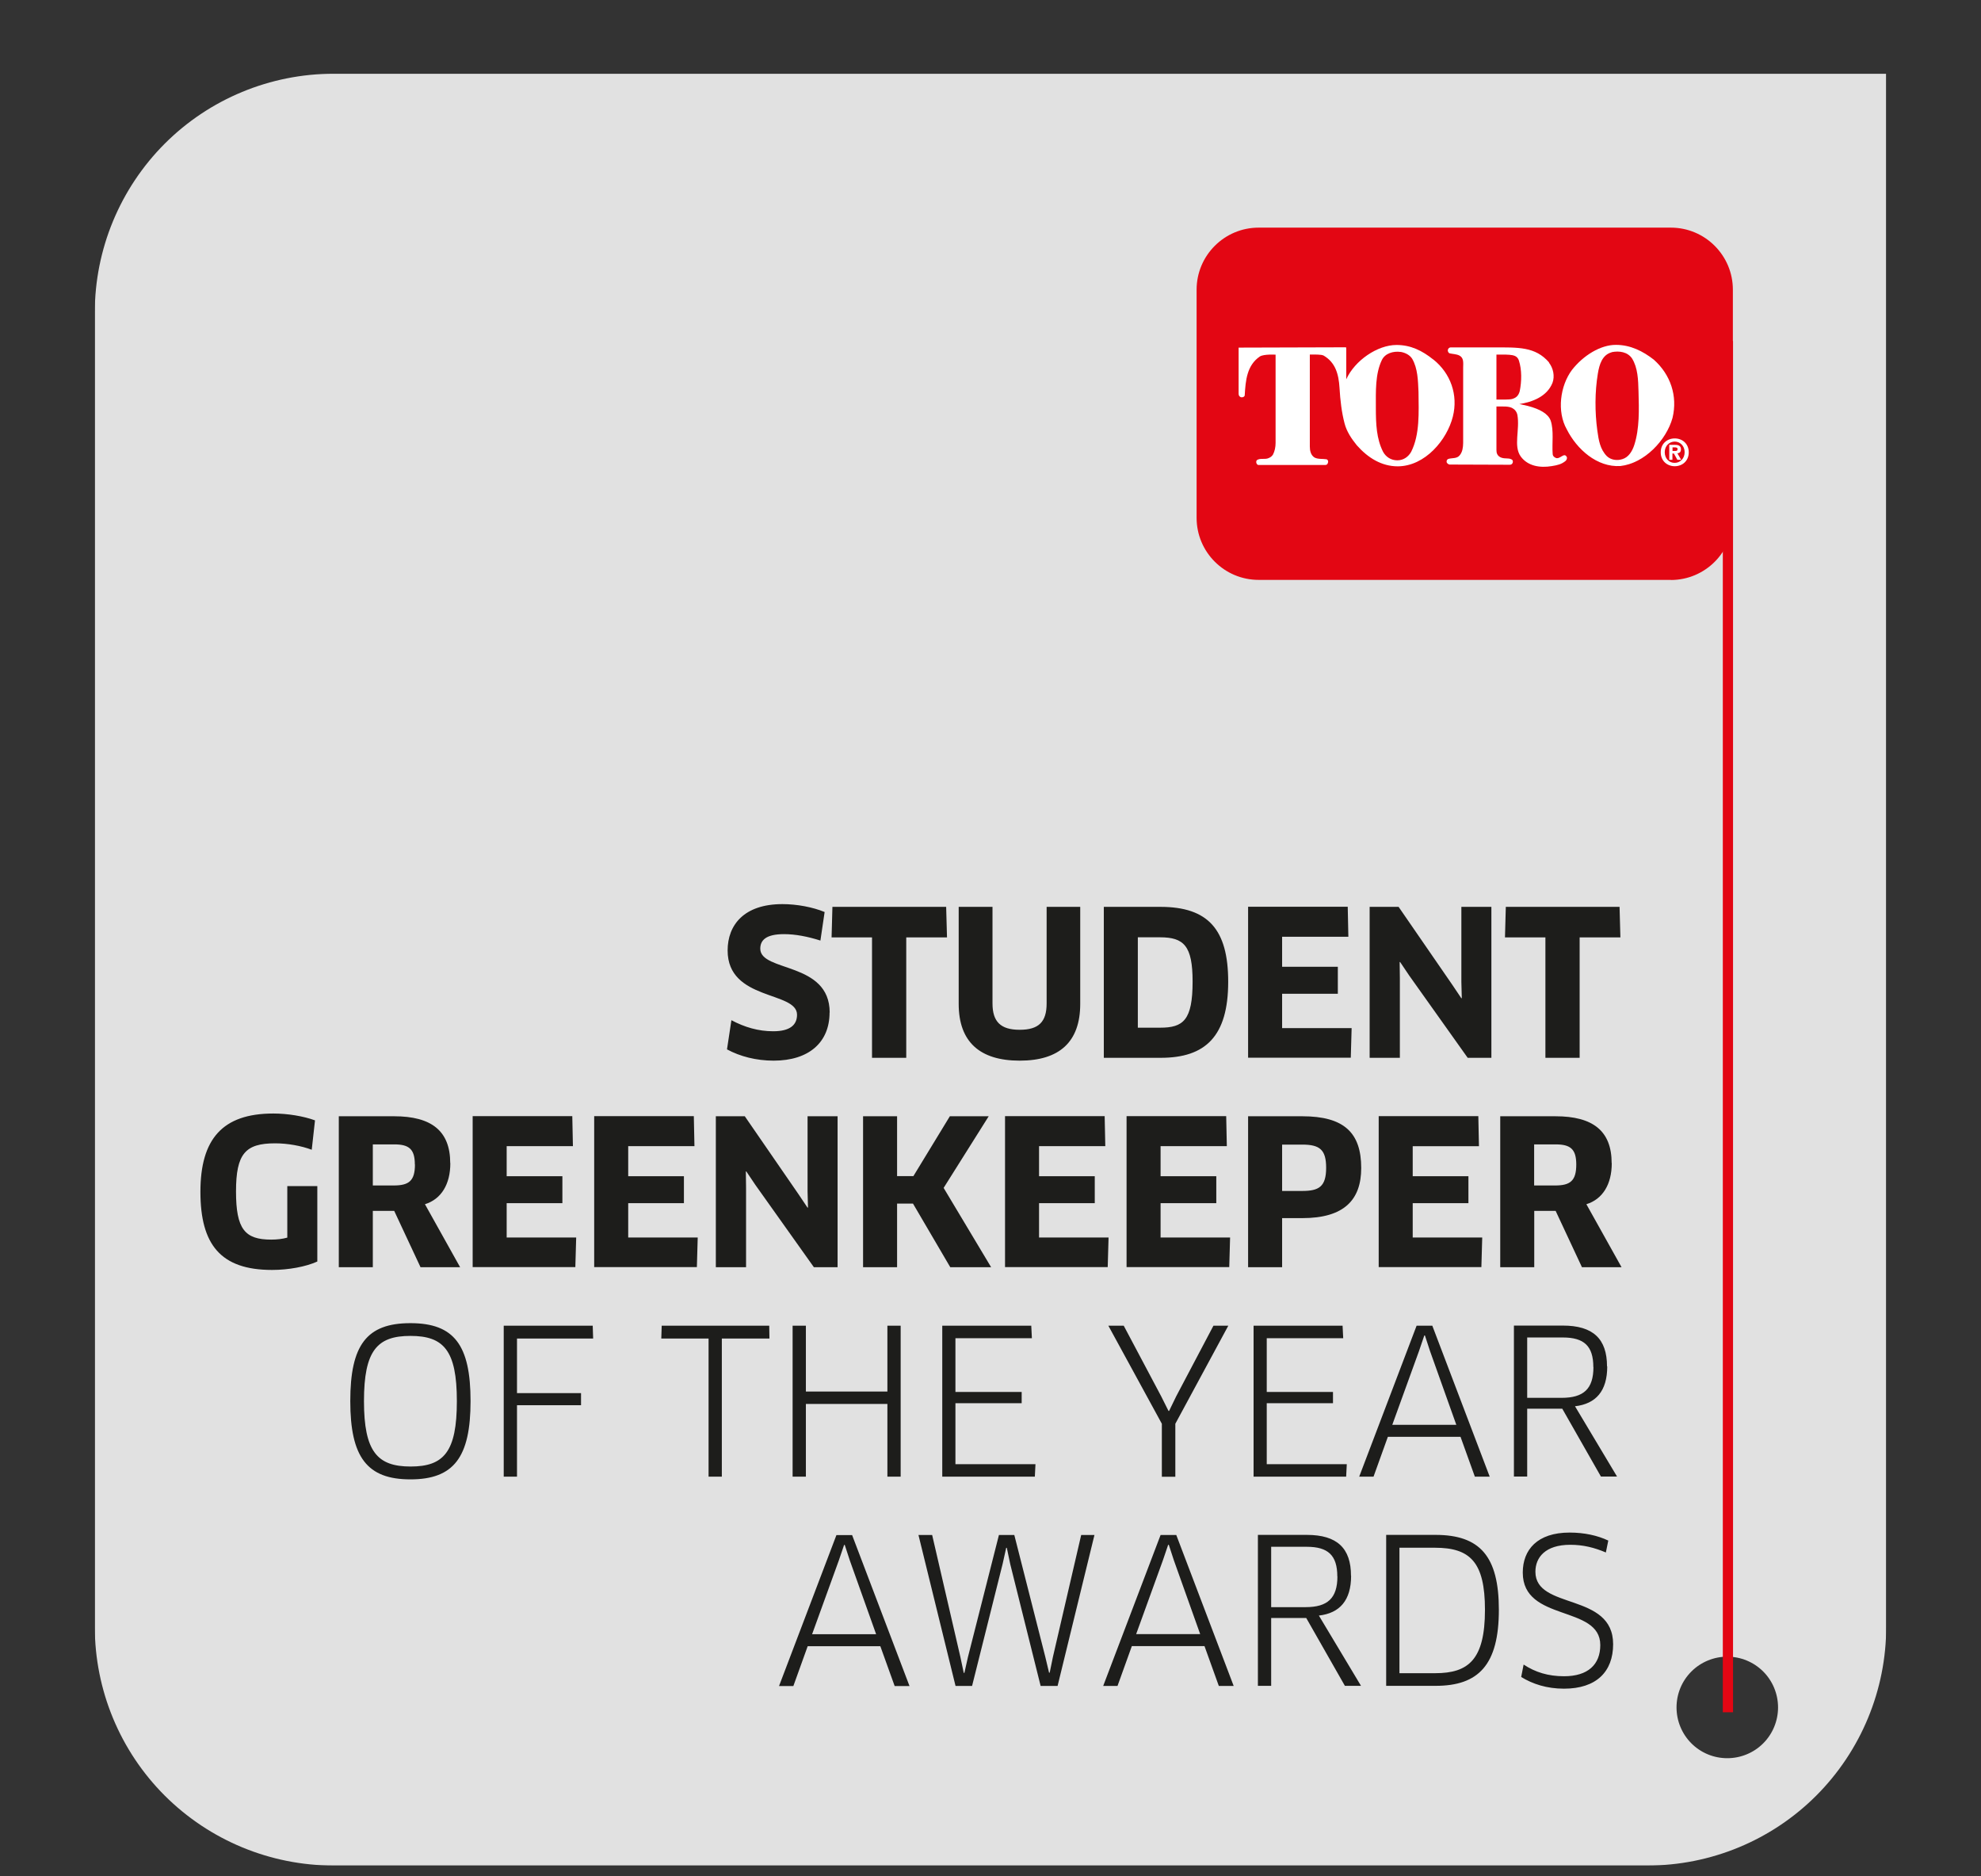 <?xml version="1.0" encoding="UTF-8"?><svg id="a" xmlns="http://www.w3.org/2000/svg" xmlns:xlink="http://www.w3.org/1999/xlink" viewBox="0 0 188.1 178.1"><rect x="0" y="0" width="188.1" height="178.1" fill="#333333" stroke="none"/><defs><style>.f,.g{fill:none;}.h{fill:#fff;}.i{fill:#e30613;}.j{fill:#1d1d1b;}.g{stroke:#e30613;stroke-width:.97px;}.k{opacity:.85;}.l{clip-path:url(#c);}.m{clip-path:url(#b);}.n{clip-path:url(#e);}.o{clip-path:url(#d);}</style><clipPath id="b"><rect class="f" x="9" y="7" width="170.1" height="170.1"/></clipPath><clipPath id="c"><rect class="f" x="9" y="7" width="170.1" height="170.1"/></clipPath><clipPath id="d"><rect class="f" width="188.1" height="178.1"/></clipPath><clipPath id="e"><rect class="f" x="9" y="7" width="170.1" height="170.1"/></clipPath></defs><g class="m"><g class="l"><g class="k"><g class="o"><path class="h" d="M9,29.68c0-6.01,2.39-11.78,6.64-16.04,4.25-4.25,10.02-6.64,16.04-6.64H179.1V154.42c0,6.01-2.39,11.78-6.64,16.04-4.25,4.25-10.02,6.64-16.04,6.64H31.68c-6.01,0-11.78-2.39-16.04-6.64-4.25-4.25-6.64-10.02-6.64-16.04V29.68ZM160.6,165.5c.91,.91,2.13,1.41,3.41,1.41s2.51-.51,3.41-1.41c.9-.9,1.41-2.13,1.41-3.41s-.51-2.51-1.41-3.41c-.9-.9-2.13-1.41-3.41-1.41s-2.51,.51-3.41,1.41c-.91,.91-1.41,2.13-1.41,3.41s.51,2.51,1.41,3.41"/></g></g><path class="i" d="M158.65,55.06c3.25,0,5.89-2.64,5.89-5.89V27.5c0-3.25-2.64-5.89-5.89-5.89h-39.14c-3.25,0-5.89,2.64-5.89,5.89v21.66c0,3.25,2.64,5.89,5.89,5.89h39.14Z"/><path class="h" d="M159.02,41.92c-.52,0-.95,.41-.95,1.01s.42,1.02,.95,1.01h0c.51,0,.94-.41,.94-1.01s-.43-1.01-.94-1.01m0,2.34c-.7,0-1.33-.49-1.33-1.32s.62-1.32,1.33-1.32,1.33,.49,1.33,1.32-.62,1.32-1.33,1.32m.05-1.45c.14,0,.22-.03,.22-.18,0-.15-.16-.16-.27-.16h-.21v.34h.27Zm-.27,.84h-.3v-1.42h.53c.37,0,.58,.1,.58,.43,0,.26-.15,.36-.34,.37l.36,.62h-.36l-.33-.6h-.14v.6Z"/><path class="h" d="M153.04,33.44c-.91,.24-1.18,1.17-1.32,2.02-.29,1.74-.29,3.67-.05,5.42,.13,.93,.26,1.76,.9,2.42,.39,.37,.96,.45,1.47,.29,.61-.18,.95-.77,1.14-1.35,.5-1.56,.45-3.34,.4-5.09-.03-1.09-.06-2.23-.62-3.13-.43-.62-1.21-.73-1.92-.59m4,.72c1.58,1.41,2.27,3.44,1.77,5.52-.59,2.13-2.67,4.32-4.95,4.57-2.23,.14-4.15-1.61-5.09-3.48-.96-1.69-.63-4.14,.49-5.64,1.07-1.37,2.71-2.39,4.18-2.38,1.37,0,2.55,.59,3.6,1.41"/><path class="h" d="M142.09,33.66v4.27c.51,0,1.22,.02,1.48-.05,.34-.1,.6-.26,.73-.74,.19-.94,.21-2.03-.08-2.92-.21-.59-.72-.56-2.13-.56m4.99,.77c.4,.52,.57,1.27,.33,1.92-.53,1.31-1.91,1.81-3.14,2.01,0,0,.33,.06,.81,.18,1.15,.3,1.92,.74,2.16,1.39,.32,.95,.11,2.16,.19,3.18,.01,.14,.08,.26,.29,.36,.41,.17,.79-.56,1.04-.1,.07,.12,0,.29-.11,.39-.38,.31-.75,.4-1.32,.49-1.09,.18-2.25,.01-2.93-.91-.72-1-.07-2.53-.32-3.95-.07-.32-.26-.54-.52-.67-.37-.16-.73-.13-1.47-.13v4.12c0,.3,.07,.53,.36,.69,.39,.2,.76,.04,1.07,.21,.1,.05,.13,.12,.13,.22,0,.13-.08,.29-.31,.29l-5.71-.02c-.1-.02-.21-.1-.26-.2-.04-.13,.01-.27,.14-.33,.37-.12,.84,0,1.11-.37,.25-.32,.3-.72,.31-1.15v-7.14c.01-.5,.07-.95-.38-1.17-.28-.13-.61-.13-.91-.2-.1-.03-.17-.18-.17-.27,0-.15,.12-.28,.25-.29h4.07c2.36,0,3.99-.09,5.3,1.43"/><path class="h" d="M133,33.41c-.72-.1-1.49,.14-1.79,.77-.64,1.33-.57,2.98-.57,4.54,0,1.54,.06,2.93,.68,4.16,.27,.5,.76,.82,1.36,.82,.58,0,1.05-.33,1.32-.82,.82-1.65,.71-3.7,.69-5.67-.05-1.11-.07-2.23-.6-3.15-.23-.36-.64-.57-1.07-.65m3.08,.72c1.64,1.31,2.37,3.37,1.85,5.42-.55,2.2-2.63,4.71-5.23,4.72-1.54,0-2.84-.81-3.89-2-.51-.63-.96-1.3-1.16-2.07-.28-1.07-.41-2.19-.48-3.37-.08-1.34-.4-2.42-1.5-3.07-.24-.13-.88-.1-1.32-.1v8.73c0,.37,.08,.81,.44,1.04,.33,.18,.76,.11,1.14,.17,.1,.02,.15,.12,.16,.2,0,.14-.06,.34-.26,.34h-6.37c-.08,0-.16-.09-.19-.21-.02-.1,0-.2,.06-.25,.27-.19,.66-.07,.99-.15,.2-.06,.41-.17,.53-.37,.17-.33,.25-.71,.25-1.12v-8.37s-1.1-.07-1.49,.17c-1.24,.84-1.36,2.29-1.44,3.68,0,.09-.09,.16-.17,.18-.08,.03-.18,.03-.27-.03-.14-.09-.14-.23-.14-.37v-4.3l10.2-.03,.02,.14v2.9c.81-1.79,2.96-3.26,4.77-3.26,1.35,0,2.43,.53,3.49,1.38"/></g><line class="g" x1="164.07" y1="32.37" x2="164.07" y2="162.55"/><g class="n"><path class="j" d="M153.17,156.09c0-4.95-7.38-3.23-7.38-6.88,0-1.36,.94-2.56,3.31-2.56,1.24,0,2.29,.27,3.38,.73l.23-1.13c-1.01-.48-2.27-.76-3.67-.76-3.08,0-4.45,1.64-4.45,3.8,0,4.72,7.36,3.04,7.36,6.88,0,1.85-1.17,2.96-3.44,2.96-1.51,0-2.73-.38-3.84-1.11l-.23,1.18c1.09,.67,2.43,1.11,4.07,1.11,3.06,0,4.66-1.61,4.66-4.22m-12.17-3.27c0,4.74-1.57,6.02-4.72,6.02h-3.4v-11.91h3.38c3.33,0,4.74,1.36,4.74,5.89m1.32,0c0-5.08-1.8-7.11-6.02-7.11h-4.68v14.33h4.7c4.07,0,6-1.99,6-7.22m-15.33-3.17c0,2.08-.94,2.92-3.02,2.92h-3.27v-5.73h3.38c2.01,0,2.9,.8,2.9,2.81m1.3-.06c0-2.62-1.32-3.88-4.2-3.88h-4.64v14.33h1.26v-6.44h3.33l3.67,6.44h1.53l-4-6.67c1.99-.23,3.06-1.45,3.06-3.78m-17.37-2.94h.06l.48,1.47,2.5,7.01h-6.08l2.54-7.01,.5-1.47Zm4.8,13.4h1.42l-5.45-14.33h-1.49l-5.45,14.33h1.36l1.36-3.78h6.9l1.36,3.78Zm-20.87-14.33l-2.94,11.58-.34,1.51h-.06l-.32-1.51-2.68-11.58h-1.3l3.52,14.33h1.57l2.9-11.58,.34-1.53h.06l.32,1.53,2.89,11.58h1.61l3.5-14.33h-1.26l-2.68,11.56-.31,1.51h-.06l-.36-1.51-2.94-11.56h-1.45Zm-14.7,.94h.06l.48,1.47,2.5,7.01h-6.08l2.54-7.01,.5-1.47Zm4.8,13.4h1.41l-5.45-14.33h-1.49l-5.45,14.33h1.36l1.36-3.78h6.9l1.36,3.78Z"/><path class="j" d="M151.3,129.78c0,2.08-.94,2.92-3.02,2.92h-3.27v-5.73h3.38c2.01,0,2.9,.8,2.9,2.81m1.3-.06c0-2.62-1.32-3.88-4.2-3.88h-4.64v14.33h1.26v-6.44h3.33l3.67,6.44h1.53l-3.99-6.67c1.99-.23,3.06-1.45,3.06-3.78m-17.37-2.94h.06l.48,1.47,2.5,7.01h-6.08l2.54-7.01,.5-1.47Zm4.8,13.4h1.41l-5.45-14.33h-1.49l-5.45,14.33h1.36l1.36-3.78h6.9l1.36,3.78Zm-19.76-1.18v-5.79h6.29v-1.07h-6.29v-5.1h7.26l-.06-1.19h-8.45v14.33h8.79l.06-1.18h-7.61Zm-15.04-13.15l5.08,9.31v5.03h1.28v-5.03l5.03-9.31h-1.41l-3.54,6.71-.67,1.38h-.06l-.69-1.38-3.56-6.71h-1.47Zm-14.52,13.15v-5.79h6.29v-1.07h-6.29v-5.1h7.26l-.06-1.19h-8.45v14.33h8.79l.06-1.18h-7.61Zm-5.2,1.18v-14.33h-1.26v6.25h-7.74v-6.25h-1.26v14.33h1.26v-6.9h7.74v6.9h1.26Zm-12.46-13.11l-.02-1.22h-10.21l-.04,1.22h4.49v13.11h1.26v-13.11h4.51Zm-16.74,0l-.04-1.22h-8.45v14.33h1.26v-6.78h6.08v-1.15h-6.08v-5.18h7.22Zm-12.94,5.94c0,4.82-1.24,6.21-4.39,6.21s-4.43-1.4-4.43-6.21,1.26-6.19,4.41-6.19,4.41,1.36,4.41,6.19m1.3,0c0-5.31-1.55-7.4-5.71-7.4s-5.71,2.08-5.71,7.4,1.59,7.43,5.71,7.43,5.71-2.1,5.71-7.43"/><path class="j" d="M149.67,110.55c0,1.55-.57,1.99-2.01,1.99h-1.99v-3.9h2.05c1.41,0,1.95,.46,1.95,1.91m3.36-.13c0-3.06-1.78-4.45-5.33-4.45h-5.25v14.33h3.23v-5.35h2.03l2.5,5.35h3.76l-3.34-5.98c1.55-.48,2.41-1.89,2.41-3.9m-18.9,7.07v-3.27h5.29v-2.56h-5.29v-2.85h6.29l-.06-2.85h-9.46v14.33h9.75l.08-2.81h-6.59Zm-8.22-6.63c0,1.8-.69,2.2-2.27,2.2h-1.91v-4.4h1.91c1.66,0,2.27,.48,2.27,2.2m3.33,.02c0-3.34-1.62-4.91-5.6-4.91h-5.14v14.33h3.23v-4.66h1.91c3.99,0,5.6-1.74,5.6-4.76m-19.05,6.61v-3.27h5.29v-2.56h-5.29v-2.85h6.29l-.06-2.85h-9.46v14.33h9.75l.08-2.81h-6.59Zm-11.54,0v-3.27h5.29v-2.56h-5.29v-2.85h6.29l-.06-2.85h-9.46v14.33h9.75l.08-2.81h-6.59Zm-4.55,2.81l-4.51-7.53,4.28-6.8h-3.69l-3.46,5.68h-1.55v-5.68h-3.23v14.33h3.23v-6.04h1.51l3.54,6.04h3.88Zm-14.58,0v-14.33h-2.85v7.13l.04,1.53-.04,.02-.86-1.28-5.1-7.4h-2.75v14.33h2.87v-7.53l-.02-1.55,.04-.02,.86,1.28,5.56,7.82h2.25Zm-19.88-2.81v-3.27h5.29v-2.56h-5.29v-2.85h6.29l-.06-2.85h-9.46v14.33h9.75l.08-2.81h-6.59Zm-11.54,0v-3.27h5.29v-2.56h-5.29v-2.85h6.29l-.06-2.85h-9.46v14.33h9.75l.08-2.81h-6.59Zm-8.71-6.94c0,1.55-.57,1.99-2.01,1.99h-1.99v-3.9h2.04c1.41,0,1.95,.46,1.95,1.91m3.36-.13c0-3.06-1.78-4.45-5.33-4.45h-5.25v14.33h3.23v-5.35h2.03l2.5,5.35h3.76l-3.34-5.98c1.55-.48,2.41-1.89,2.41-3.9m-12.63,2.18h-2.85v4.89c-.46,.13-.97,.19-1.53,.19-2.5,0-3.34-.99-3.34-4.57s.88-4.57,3.71-4.57c1.18,0,2.47,.23,3.48,.61l.31-2.79c-1.09-.4-2.6-.65-3.96-.65-4.83,0-6.92,2.43-6.92,7.43s1.91,7.42,6.8,7.42c1.57,0,3.23-.31,4.3-.8v-7.17Z"/><path class="j" d="M153.86,88.99l-.08-2.9h-10.8l-.08,2.9h3.84v11.43h3.25v-11.43h3.86Zm-12.25,11.43v-14.33h-2.85v7.13l.04,1.53-.04,.02-.86-1.28-5.1-7.4h-2.75v14.33h2.87v-7.53l-.02-1.55,.04-.02,.86,1.28,5.56,7.82h2.25Zm-19.87-2.81v-3.27h5.29v-2.56h-5.29v-2.85h6.29l-.06-2.85h-9.46v14.33h9.75l.08-2.81h-6.59Zm-8.5-4.43c0,3.67-.88,4.38-3.08,4.38h-2.12v-8.58h2.1c2.27,0,3.1,.8,3.1,4.2m3.38,.02c0-4.95-1.89-7.11-6.44-7.11h-5.37v14.33h5.41c4.24,0,6.4-2.04,6.4-7.22m-14.05-7.11h-3.19v9.17c0,1.76-.76,2.5-2.56,2.5s-2.58-.76-2.58-2.5v-9.17h-3.21v9.21c0,3.61,2.01,5.39,5.79,5.39s5.75-1.78,5.75-5.39v-9.21Zm-12.65,2.9l-.08-2.9h-10.8l-.08,2.9h3.84v11.43h3.25v-11.43h3.86Zm-11.14,7.13c0-4.85-6.59-3.82-6.59-6.06,0-.76,.48-1.38,2.25-1.38,1.09,0,2.27,.23,3.46,.61l.4-2.71c-1.11-.46-2.62-.75-4.01-.75-3.63,0-5.2,1.97-5.2,4.4,0,4.8,6.59,3.84,6.59,6.1,0,.99-.69,1.57-2.26,1.57-1.41,0-2.71-.38-3.97-1.05l-.42,2.77c1.24,.67,2.77,1.07,4.43,1.07,3.35,0,5.31-1.74,5.31-4.57"/></g></g></svg>